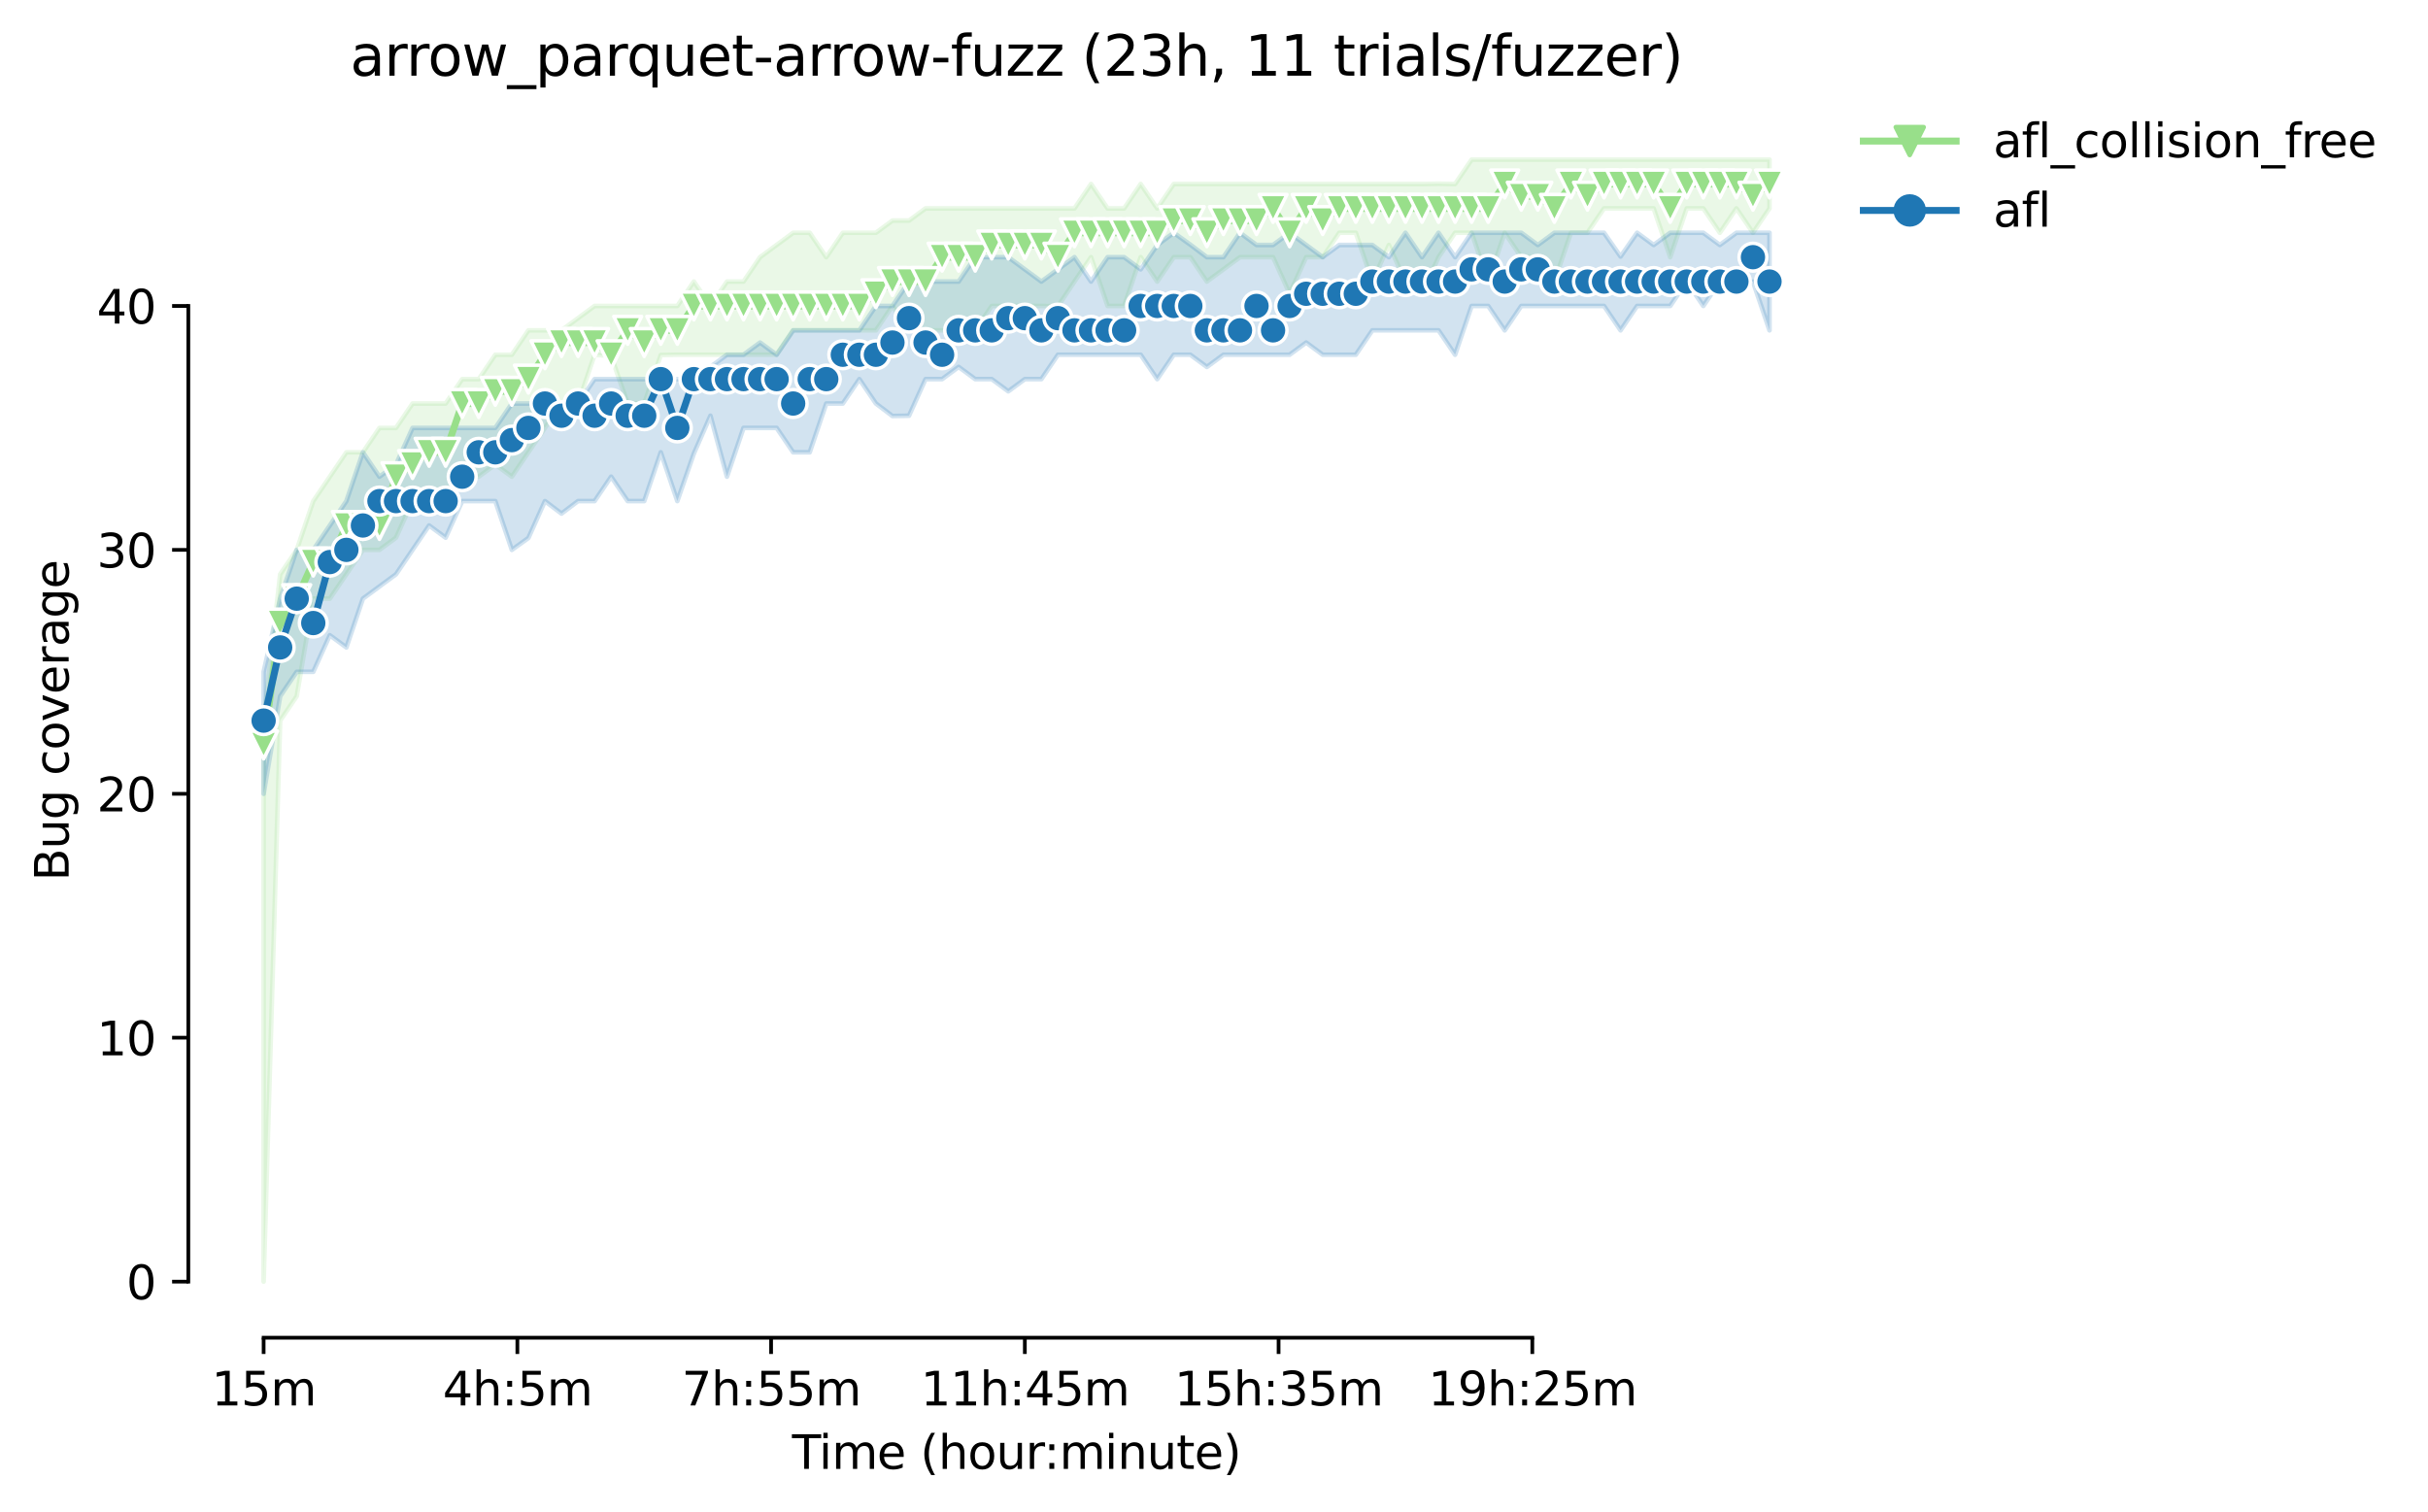 <?xml version="1.0" encoding="utf-8" standalone="no"?>
<!DOCTYPE svg PUBLIC "-//W3C//DTD SVG 1.1//EN"
  "http://www.w3.org/Graphics/SVG/1.1/DTD/svg11.dtd">
<svg height="325.986pt" version="1.1" viewBox="0 0 523.457 325.986" width="523.457pt" xmlns="http://www.w3.org/2000/svg" xmlns:xlink="http://www.w3.org/1999/xlink">
 <defs>
  <style type="text/css">*{stroke-linecap:butt;stroke-linejoin:round;}</style>
 </defs>
 <g id="figure_1">
  <g id="patch_1">
   <path d="M 0 325.986 
L 523.457 325.986 
L 523.457 0 
L 0 0 
z
" style="fill:#ffffff;"/>
  </g>
  <g id="axes_1">
   <g id="patch_2">
    <path d="M 40.603 288.43 
L 397.723 288.43 
L 397.723 22.318 
L 40.603 22.318 
z
" style="fill:#ffffff;"/>
   </g>
   <g id="PolyCollection_1">
    <defs>
     <path d="M 56.836 -170.612 
L 56.836 -49.652 
L 60.403 -170.612 
L 63.971 -175.871 
L 67.539 -196.908 
L 71.106 -196.908 
L 74.674 -202.167 
L 78.242 -207.426 
L 81.809 -207.426 
L 85.377 -210.056 
L 88.945 -217.944 
L 92.512 -217.944 
L 96.08 -217.944 
L 99.647 -223.204 
L 103.215 -223.204 
L 106.783 -225.833 
L 110.35 -223.204 
L 113.918 -228.463 
L 117.486 -233.722 
L 121.053 -238.981 
L 124.621 -238.981 
L 128.189 -249.499 
L 131.756 -249.236 
L 135.324 -238.981 
L 138.891 -238.981 
L 142.459 -249.433 
L 146.027 -249.499 
L 149.594 -249.499 
L 153.162 -249.499 
L 156.73 -249.499 
L 160.297 -249.499 
L 163.865 -249.499 
L 167.432 -249.499 
L 171 -254.758 
L 174.568 -254.758 
L 178.135 -254.758 
L 181.703 -254.758 
L 185.271 -254.758 
L 188.838 -254.758 
L 192.406 -260.017 
L 195.974 -254.758 
L 199.541 -254.758 
L 203.109 -254.758 
L 206.676 -254.758 
L 210.244 -254.758 
L 213.812 -260.017 
L 217.379 -260.017 
L 220.947 -260.017 
L 224.515 -260.017 
L 228.082 -259.952 
L 231.65 -265.277 
L 235.217 -270.536 
L 238.785 -260.017 
L 242.353 -260.017 
L 245.92 -270.536 
L 249.488 -265.277 
L 253.056 -270.536 
L 256.623 -270.536 
L 260.191 -265.277 
L 263.759 -267.906 
L 267.326 -270.536 
L 270.894 -270.536 
L 274.461 -270.536 
L 278.029 -262.647 
L 281.597 -270.536 
L 285.164 -270.536 
L 288.732 -275.795 
L 292.3 -275.795 
L 295.867 -265.277 
L 299.435 -273.165 
L 303.002 -265.277 
L 306.57 -262.647 
L 310.138 -270.536 
L 313.705 -275.795 
L 317.273 -275.795 
L 320.841 -265.277 
L 324.408 -275.795 
L 327.976 -270.536 
L 331.544 -270.536 
L 335.111 -265.277 
L 338.679 -275.795 
L 342.246 -275.795 
L 345.814 -281.054 
L 349.382 -281.054 
L 352.949 -281.054 
L 356.517 -281.054 
L 360.085 -270.536 
L 363.652 -281.054 
L 367.22 -281.054 
L 370.788 -275.795 
L 374.355 -281.054 
L 377.923 -275.795 
L 381.49 -281.054 
L 381.49 -291.572 
L 381.49 -291.572 
L 377.923 -291.572 
L 374.355 -291.572 
L 370.788 -291.572 
L 367.22 -291.572 
L 363.652 -291.572 
L 360.085 -291.572 
L 356.517 -291.572 
L 352.949 -291.572 
L 349.382 -291.572 
L 345.814 -291.572 
L 342.246 -291.572 
L 338.679 -291.572 
L 335.111 -291.572 
L 331.544 -291.572 
L 327.976 -291.572 
L 324.408 -291.572 
L 320.841 -291.572 
L 317.273 -291.572 
L 313.705 -286.313 
L 310.138 -286.379 
L 306.57 -286.313 
L 303.002 -286.313 
L 299.435 -286.313 
L 295.867 -286.313 
L 292.3 -286.313 
L 288.732 -286.313 
L 285.164 -286.313 
L 281.597 -286.313 
L 278.029 -286.313 
L 274.461 -286.313 
L 270.894 -286.313 
L 267.326 -286.313 
L 263.759 -286.313 
L 260.191 -286.313 
L 256.623 -286.313 
L 253.056 -286.313 
L 249.488 -281.054 
L 245.92 -286.313 
L 242.353 -281.054 
L 238.785 -281.054 
L 235.217 -286.313 
L 231.65 -281.054 
L 228.082 -281.054 
L 224.515 -281.054 
L 220.947 -281.054 
L 217.379 -281.054 
L 213.812 -281.054 
L 210.244 -281.054 
L 206.676 -281.054 
L 203.109 -281.054 
L 199.541 -281.054 
L 195.974 -278.424 
L 192.406 -278.424 
L 188.838 -275.795 
L 185.271 -275.795 
L 181.703 -275.795 
L 178.135 -270.536 
L 174.568 -275.795 
L 171 -275.795 
L 167.432 -273.165 
L 163.865 -270.536 
L 160.297 -265.277 
L 156.73 -265.277 
L 153.162 -260.017 
L 149.594 -265.277 
L 146.027 -260.017 
L 142.459 -260.017 
L 138.891 -260.017 
L 135.324 -260.017 
L 131.756 -260.017 
L 128.189 -260.017 
L 124.621 -257.388 
L 121.053 -254.758 
L 117.486 -254.758 
L 113.918 -254.758 
L 110.35 -249.499 
L 106.783 -249.499 
L 103.215 -244.24 
L 99.647 -244.24 
L 96.08 -238.981 
L 92.512 -238.981 
L 88.945 -238.981 
L 85.377 -233.722 
L 81.809 -233.722 
L 78.242 -228.463 
L 74.674 -228.463 
L 71.106 -223.204 
L 67.539 -217.944 
L 63.971 -207.426 
L 60.403 -202.167 
L 56.836 -170.612 
z
" id="m16d5dbf2e0" style="stroke:#98df8a;stroke-opacity:0.2;"/>
    </defs>
    <g clip-path="url(#p864164425b)">
     <use style="fill:#98df8a;fill-opacity:0.2;stroke:#98df8a;stroke-opacity:0.2;" x="0" xlink:href="#m16d5dbf2e0" y="325.986"/>
    </g>
   </g>
   <g id="PolyCollection_2">
    <defs>
     <path d="M 56.836 -181.131 
L 56.836 -154.835 
L 60.403 -175.871 
L 63.971 -181.131 
L 67.539 -181.131 
L 71.106 -189.019 
L 74.674 -186.39 
L 78.242 -196.908 
L 81.809 -199.537 
L 85.377 -202.167 
L 88.945 -207.426 
L 92.512 -212.685 
L 96.08 -210.056 
L 99.647 -217.944 
L 103.215 -217.944 
L 106.783 -217.944 
L 110.35 -207.426 
L 113.918 -209.99 
L 117.486 -217.944 
L 121.053 -215.249 
L 124.621 -217.944 
L 128.189 -217.944 
L 131.756 -223.204 
L 135.324 -217.944 
L 138.891 -217.944 
L 142.459 -228.463 
L 146.027 -217.944 
L 149.594 -228.2 
L 153.162 -236.351 
L 156.73 -223.204 
L 160.297 -233.722 
L 163.865 -233.722 
L 167.432 -233.722 
L 171 -228.463 
L 174.568 -228.463 
L 178.135 -238.981 
L 181.703 -238.981 
L 185.271 -244.24 
L 188.838 -238.981 
L 192.406 -236.286 
L 195.974 -236.351 
L 199.541 -244.24 
L 203.109 -244.24 
L 206.676 -246.87 
L 210.244 -244.24 
L 213.812 -244.24 
L 217.379 -241.611 
L 220.947 -244.24 
L 224.515 -244.24 
L 228.082 -249.499 
L 231.65 -249.499 
L 235.217 -249.499 
L 238.785 -249.499 
L 242.353 -249.499 
L 245.92 -249.499 
L 249.488 -244.24 
L 253.056 -249.499 
L 256.623 -249.499 
L 260.191 -246.87 
L 263.759 -249.499 
L 267.326 -249.499 
L 270.894 -249.499 
L 274.461 -249.499 
L 278.029 -249.499 
L 281.597 -252.129 
L 285.164 -249.499 
L 288.732 -249.499 
L 292.3 -249.499 
L 295.867 -254.758 
L 299.435 -254.758 
L 303.002 -254.758 
L 306.57 -254.758 
L 310.138 -254.758 
L 313.705 -249.499 
L 317.273 -260.017 
L 320.841 -260.017 
L 324.408 -254.758 
L 327.976 -260.017 
L 331.544 -260.017 
L 335.111 -260.017 
L 338.679 -260.017 
L 342.246 -260.017 
L 345.814 -260.017 
L 349.382 -254.758 
L 352.949 -260.017 
L 356.517 -260.017 
L 360.085 -260.017 
L 363.652 -265.277 
L 367.22 -260.017 
L 370.788 -265.277 
L 374.355 -265.277 
L 377.923 -265.277 
L 381.49 -254.758 
L 381.49 -275.795 
L 381.49 -275.795 
L 377.923 -275.795 
L 374.355 -275.795 
L 370.788 -273.165 
L 367.22 -275.795 
L 363.652 -275.795 
L 360.085 -275.795 
L 356.517 -273.165 
L 352.949 -275.795 
L 349.382 -270.667 
L 345.814 -275.795 
L 342.246 -275.795 
L 338.679 -275.795 
L 335.111 -275.795 
L 331.544 -273.165 
L 327.976 -275.795 
L 324.408 -275.795 
L 320.841 -275.795 
L 317.273 -275.795 
L 313.705 -270.536 
L 310.138 -275.795 
L 306.57 -270.536 
L 303.002 -275.795 
L 299.435 -270.536 
L 295.867 -273.165 
L 292.3 -273.165 
L 288.732 -273.165 
L 285.164 -270.536 
L 281.597 -273.165 
L 278.029 -275.795 
L 274.461 -273.165 
L 270.894 -273.165 
L 267.326 -275.795 
L 263.759 -270.536 
L 260.191 -270.536 
L 256.623 -273.231 
L 253.056 -275.795 
L 249.488 -273.165 
L 245.92 -267.906 
L 242.353 -270.536 
L 238.785 -270.536 
L 235.217 -265.277 
L 231.65 -270.536 
L 228.082 -267.906 
L 224.515 -265.277 
L 220.947 -267.906 
L 217.379 -270.536 
L 213.812 -270.536 
L 210.244 -270.536 
L 206.676 -265.277 
L 203.109 -265.277 
L 199.541 -265.277 
L 195.974 -265.277 
L 192.406 -260.017 
L 188.838 -260.017 
L 185.271 -254.758 
L 181.703 -254.758 
L 178.135 -254.758 
L 174.568 -254.758 
L 171 -254.758 
L 167.432 -249.499 
L 163.865 -252.129 
L 160.297 -249.499 
L 156.73 -249.499 
L 153.162 -246.87 
L 149.594 -244.24 
L 146.027 -244.24 
L 142.459 -244.24 
L 138.891 -244.24 
L 135.324 -244.24 
L 131.756 -244.24 
L 128.189 -244.24 
L 124.621 -238.981 
L 121.053 -238.981 
L 117.486 -238.981 
L 113.918 -238.981 
L 110.35 -238.981 
L 106.783 -233.722 
L 103.215 -233.722 
L 99.647 -233.722 
L 96.08 -233.722 
L 92.512 -233.722 
L 88.945 -233.722 
L 85.377 -225.833 
L 81.809 -223.204 
L 78.242 -228.463 
L 74.674 -217.944 
L 71.106 -212.685 
L 67.539 -207.426 
L 63.971 -207.426 
L 60.403 -196.908 
L 56.836 -181.131 
z
" id="mecfd72aa1f" style="stroke:#1f77b4;stroke-opacity:0.2;"/>
    </defs>
    <g clip-path="url(#p864164425b)">
     <use style="fill:#1f77b4;fill-opacity:0.2;stroke:#1f77b4;stroke-opacity:0.2;" x="0" xlink:href="#mecfd72aa1f" y="325.986"/>
    </g>
   </g>
   <g id="matplotlib.axis_1">
    <g id="xtick_1">
     <g id="line2d_1">
      <defs>
       <path d="M 0 0 
L 0 3.5 
" id="m6320f0ab40" style="stroke:#000000;stroke-width:0.8;"/>
      </defs>
      <g>
       <use style="stroke:#000000;stroke-width:0.8;" x="56.836" xlink:href="#m6320f0ab40" y="288.43"/>
      </g>
     </g>
     <g id="text_1">
      <!-- 15m -->
      <g transform="translate(45.603 303.029)scale(0.1 -0.1)">
       <defs>
        <path d="M 794 531 
L 1825 531 
L 1825 4091 
L 703 3866 
L 703 4441 
L 1819 4666 
L 2450 4666 
L 2450 531 
L 3481 531 
L 3481 0 
L 794 0 
L 794 531 
z
" id="DejaVuSans-31" transform="scale(0.016)"/>
        <path d="M 691 4666 
L 3169 4666 
L 3169 4134 
L 1269 4134 
L 1269 2991 
Q 1406 3038 1543 3061 
Q 1681 3084 1819 3084 
Q 2600 3084 3056 2656 
Q 3513 2228 3513 1497 
Q 3513 744 3044 326 
Q 2575 -91 1722 -91 
Q 1428 -91 1123 -41 
Q 819 9 494 109 
L 494 744 
Q 775 591 1075 516 
Q 1375 441 1709 441 
Q 2250 441 2565 725 
Q 2881 1009 2881 1497 
Q 2881 1984 2565 2268 
Q 2250 2553 1709 2553 
Q 1456 2553 1204 2497 
Q 953 2441 691 2322 
L 691 4666 
z
" id="DejaVuSans-35" transform="scale(0.016)"/>
        <path d="M 3328 2828 
Q 3544 3216 3844 3400 
Q 4144 3584 4550 3584 
Q 5097 3584 5394 3201 
Q 5691 2819 5691 2113 
L 5691 0 
L 5113 0 
L 5113 2094 
Q 5113 2597 4934 2840 
Q 4756 3084 4391 3084 
Q 3944 3084 3684 2787 
Q 3425 2491 3425 1978 
L 3425 0 
L 2847 0 
L 2847 2094 
Q 2847 2600 2669 2842 
Q 2491 3084 2119 3084 
Q 1678 3084 1418 2786 
Q 1159 2488 1159 1978 
L 1159 0 
L 581 0 
L 581 3500 
L 1159 3500 
L 1159 2956 
Q 1356 3278 1631 3431 
Q 1906 3584 2284 3584 
Q 2666 3584 2933 3390 
Q 3200 3197 3328 2828 
z
" id="DejaVuSans-6d" transform="scale(0.016)"/>
       </defs>
       <use xlink:href="#DejaVuSans-31"/>
       <use x="63.623" xlink:href="#DejaVuSans-35"/>
       <use x="127.246" xlink:href="#DejaVuSans-6d"/>
      </g>
     </g>
    </g>
    <g id="xtick_2">
     <g id="line2d_2">
      <g>
       <use style="stroke:#000000;stroke-width:0.8;" x="111.54" xlink:href="#m6320f0ab40" y="288.43"/>
      </g>
     </g>
     <g id="text_2">
      <!-- 4h:5m -->
      <g transform="translate(95.454 303.029)scale(0.1 -0.1)">
       <defs>
        <path d="M 2419 4116 
L 825 1625 
L 2419 1625 
L 2419 4116 
z
M 2253 4666 
L 3047 4666 
L 3047 1625 
L 3713 1625 
L 3713 1100 
L 3047 1100 
L 3047 0 
L 2419 0 
L 2419 1100 
L 313 1100 
L 313 1709 
L 2253 4666 
z
" id="DejaVuSans-34" transform="scale(0.016)"/>
        <path d="M 3513 2113 
L 3513 0 
L 2938 0 
L 2938 2094 
Q 2938 2591 2744 2837 
Q 2550 3084 2163 3084 
Q 1697 3084 1428 2787 
Q 1159 2491 1159 1978 
L 1159 0 
L 581 0 
L 581 4863 
L 1159 4863 
L 1159 2956 
Q 1366 3272 1645 3428 
Q 1925 3584 2291 3584 
Q 2894 3584 3203 3211 
Q 3513 2838 3513 2113 
z
" id="DejaVuSans-68" transform="scale(0.016)"/>
        <path d="M 750 794 
L 1409 794 
L 1409 0 
L 750 0 
L 750 794 
z
M 750 3309 
L 1409 3309 
L 1409 2516 
L 750 2516 
L 750 3309 
z
" id="DejaVuSans-3a" transform="scale(0.016)"/>
       </defs>
       <use xlink:href="#DejaVuSans-34"/>
       <use x="63.623" xlink:href="#DejaVuSans-68"/>
       <use x="127.002" xlink:href="#DejaVuSans-3a"/>
       <use x="160.693" xlink:href="#DejaVuSans-35"/>
       <use x="224.316" xlink:href="#DejaVuSans-6d"/>
      </g>
     </g>
    </g>
    <g id="xtick_3">
     <g id="line2d_3">
      <g>
       <use style="stroke:#000000;stroke-width:0.8;" x="166.243" xlink:href="#m6320f0ab40" y="288.43"/>
      </g>
     </g>
     <g id="text_3">
      <!-- 7h:55m -->
      <g transform="translate(146.976 303.029)scale(0.1 -0.1)">
       <defs>
        <path d="M 525 4666 
L 3525 4666 
L 3525 4397 
L 1831 0 
L 1172 0 
L 2766 4134 
L 525 4134 
L 525 4666 
z
" id="DejaVuSans-37" transform="scale(0.016)"/>
       </defs>
       <use xlink:href="#DejaVuSans-37"/>
       <use x="63.623" xlink:href="#DejaVuSans-68"/>
       <use x="127.002" xlink:href="#DejaVuSans-3a"/>
       <use x="160.693" xlink:href="#DejaVuSans-35"/>
       <use x="224.316" xlink:href="#DejaVuSans-35"/>
       <use x="287.939" xlink:href="#DejaVuSans-6d"/>
      </g>
     </g>
    </g>
    <g id="xtick_4">
     <g id="line2d_4">
      <g>
       <use style="stroke:#000000;stroke-width:0.8;" x="220.947" xlink:href="#m6320f0ab40" y="288.43"/>
      </g>
     </g>
     <g id="text_4">
      <!-- 11h:45m -->
      <g transform="translate(198.499 303.029)scale(0.1 -0.1)">
       <use xlink:href="#DejaVuSans-31"/>
       <use x="63.623" xlink:href="#DejaVuSans-31"/>
       <use x="127.246" xlink:href="#DejaVuSans-68"/>
       <use x="190.625" xlink:href="#DejaVuSans-3a"/>
       <use x="224.316" xlink:href="#DejaVuSans-34"/>
       <use x="287.939" xlink:href="#DejaVuSans-35"/>
       <use x="351.562" xlink:href="#DejaVuSans-6d"/>
      </g>
     </g>
    </g>
    <g id="xtick_5">
     <g id="line2d_5">
      <g>
       <use style="stroke:#000000;stroke-width:0.8;" x="275.651" xlink:href="#m6320f0ab40" y="288.43"/>
      </g>
     </g>
     <g id="text_5">
      <!-- 15h:35m -->
      <g transform="translate(253.202 303.029)scale(0.1 -0.1)">
       <defs>
        <path d="M 2597 2516 
Q 3050 2419 3304 2112 
Q 3559 1806 3559 1356 
Q 3559 666 3084 287 
Q 2609 -91 1734 -91 
Q 1441 -91 1130 -33 
Q 819 25 488 141 
L 488 750 
Q 750 597 1062 519 
Q 1375 441 1716 441 
Q 2309 441 2620 675 
Q 2931 909 2931 1356 
Q 2931 1769 2642 2001 
Q 2353 2234 1838 2234 
L 1294 2234 
L 1294 2753 
L 1863 2753 
Q 2328 2753 2575 2939 
Q 2822 3125 2822 3475 
Q 2822 3834 2567 4026 
Q 2313 4219 1838 4219 
Q 1578 4219 1281 4162 
Q 984 4106 628 3988 
L 628 4550 
Q 988 4650 1302 4700 
Q 1616 4750 1894 4750 
Q 2613 4750 3031 4423 
Q 3450 4097 3450 3541 
Q 3450 3153 3228 2886 
Q 3006 2619 2597 2516 
z
" id="DejaVuSans-33" transform="scale(0.016)"/>
       </defs>
       <use xlink:href="#DejaVuSans-31"/>
       <use x="63.623" xlink:href="#DejaVuSans-35"/>
       <use x="127.246" xlink:href="#DejaVuSans-68"/>
       <use x="190.625" xlink:href="#DejaVuSans-3a"/>
       <use x="224.316" xlink:href="#DejaVuSans-33"/>
       <use x="287.939" xlink:href="#DejaVuSans-35"/>
       <use x="351.562" xlink:href="#DejaVuSans-6d"/>
      </g>
     </g>
    </g>
    <g id="xtick_6">
     <g id="line2d_6">
      <g>
       <use style="stroke:#000000;stroke-width:0.8;" x="330.354" xlink:href="#m6320f0ab40" y="288.43"/>
      </g>
     </g>
     <g id="text_6">
      <!-- 19h:25m -->
      <g transform="translate(307.906 303.029)scale(0.1 -0.1)">
       <defs>
        <path d="M 703 97 
L 703 672 
Q 941 559 1184 500 
Q 1428 441 1663 441 
Q 2288 441 2617 861 
Q 2947 1281 2994 2138 
Q 2813 1869 2534 1725 
Q 2256 1581 1919 1581 
Q 1219 1581 811 2004 
Q 403 2428 403 3163 
Q 403 3881 828 4315 
Q 1253 4750 1959 4750 
Q 2769 4750 3195 4129 
Q 3622 3509 3622 2328 
Q 3622 1225 3098 567 
Q 2575 -91 1691 -91 
Q 1453 -91 1209 -44 
Q 966 3 703 97 
z
M 1959 2075 
Q 2384 2075 2632 2365 
Q 2881 2656 2881 3163 
Q 2881 3666 2632 3958 
Q 2384 4250 1959 4250 
Q 1534 4250 1286 3958 
Q 1038 3666 1038 3163 
Q 1038 2656 1286 2365 
Q 1534 2075 1959 2075 
z
" id="DejaVuSans-39" transform="scale(0.016)"/>
        <path d="M 1228 531 
L 3431 531 
L 3431 0 
L 469 0 
L 469 531 
Q 828 903 1448 1529 
Q 2069 2156 2228 2338 
Q 2531 2678 2651 2914 
Q 2772 3150 2772 3378 
Q 2772 3750 2511 3984 
Q 2250 4219 1831 4219 
Q 1534 4219 1204 4116 
Q 875 4013 500 3803 
L 500 4441 
Q 881 4594 1212 4672 
Q 1544 4750 1819 4750 
Q 2544 4750 2975 4387 
Q 3406 4025 3406 3419 
Q 3406 3131 3298 2873 
Q 3191 2616 2906 2266 
Q 2828 2175 2409 1742 
Q 1991 1309 1228 531 
z
" id="DejaVuSans-32" transform="scale(0.016)"/>
       </defs>
       <use xlink:href="#DejaVuSans-31"/>
       <use x="63.623" xlink:href="#DejaVuSans-39"/>
       <use x="127.246" xlink:href="#DejaVuSans-68"/>
       <use x="190.625" xlink:href="#DejaVuSans-3a"/>
       <use x="224.316" xlink:href="#DejaVuSans-32"/>
       <use x="287.939" xlink:href="#DejaVuSans-35"/>
       <use x="351.562" xlink:href="#DejaVuSans-6d"/>
      </g>
     </g>
    </g>
    <g id="text_7">
     <!-- Time (hour:minute) -->
     <g transform="translate(170.756 316.707)scale(0.1 -0.1)">
      <defs>
       <path d="M -19 4666 
L 3928 4666 
L 3928 4134 
L 2272 4134 
L 2272 0 
L 1638 0 
L 1638 4134 
L -19 4134 
L -19 4666 
z
" id="DejaVuSans-54" transform="scale(0.016)"/>
       <path d="M 603 3500 
L 1178 3500 
L 1178 0 
L 603 0 
L 603 3500 
z
M 603 4863 
L 1178 4863 
L 1178 4134 
L 603 4134 
L 603 4863 
z
" id="DejaVuSans-69" transform="scale(0.016)"/>
       <path d="M 3597 1894 
L 3597 1613 
L 953 1613 
Q 991 1019 1311 708 
Q 1631 397 2203 397 
Q 2534 397 2845 478 
Q 3156 559 3463 722 
L 3463 178 
Q 3153 47 2828 -22 
Q 2503 -91 2169 -91 
Q 1331 -91 842 396 
Q 353 884 353 1716 
Q 353 2575 817 3079 
Q 1281 3584 2069 3584 
Q 2775 3584 3186 3129 
Q 3597 2675 3597 1894 
z
M 3022 2063 
Q 3016 2534 2758 2815 
Q 2500 3097 2075 3097 
Q 1594 3097 1305 2825 
Q 1016 2553 972 2059 
L 3022 2063 
z
" id="DejaVuSans-65" transform="scale(0.016)"/>
       <path id="DejaVuSans-20" transform="scale(0.016)"/>
       <path d="M 1984 4856 
Q 1566 4138 1362 3434 
Q 1159 2731 1159 2009 
Q 1159 1288 1364 580 
Q 1569 -128 1984 -844 
L 1484 -844 
Q 1016 -109 783 600 
Q 550 1309 550 2009 
Q 550 2706 781 3412 
Q 1013 4119 1484 4856 
L 1984 4856 
z
" id="DejaVuSans-28" transform="scale(0.016)"/>
       <path d="M 1959 3097 
Q 1497 3097 1228 2736 
Q 959 2375 959 1747 
Q 959 1119 1226 758 
Q 1494 397 1959 397 
Q 2419 397 2687 759 
Q 2956 1122 2956 1747 
Q 2956 2369 2687 2733 
Q 2419 3097 1959 3097 
z
M 1959 3584 
Q 2709 3584 3137 3096 
Q 3566 2609 3566 1747 
Q 3566 888 3137 398 
Q 2709 -91 1959 -91 
Q 1206 -91 779 398 
Q 353 888 353 1747 
Q 353 2609 779 3096 
Q 1206 3584 1959 3584 
z
" id="DejaVuSans-6f" transform="scale(0.016)"/>
       <path d="M 544 1381 
L 544 3500 
L 1119 3500 
L 1119 1403 
Q 1119 906 1312 657 
Q 1506 409 1894 409 
Q 2359 409 2629 706 
Q 2900 1003 2900 1516 
L 2900 3500 
L 3475 3500 
L 3475 0 
L 2900 0 
L 2900 538 
Q 2691 219 2414 64 
Q 2138 -91 1772 -91 
Q 1169 -91 856 284 
Q 544 659 544 1381 
z
M 1991 3584 
L 1991 3584 
z
" id="DejaVuSans-75" transform="scale(0.016)"/>
       <path d="M 2631 2963 
Q 2534 3019 2420 3045 
Q 2306 3072 2169 3072 
Q 1681 3072 1420 2755 
Q 1159 2438 1159 1844 
L 1159 0 
L 581 0 
L 581 3500 
L 1159 3500 
L 1159 2956 
Q 1341 3275 1631 3429 
Q 1922 3584 2338 3584 
Q 2397 3584 2469 3576 
Q 2541 3569 2628 3553 
L 2631 2963 
z
" id="DejaVuSans-72" transform="scale(0.016)"/>
       <path d="M 3513 2113 
L 3513 0 
L 2938 0 
L 2938 2094 
Q 2938 2591 2744 2837 
Q 2550 3084 2163 3084 
Q 1697 3084 1428 2787 
Q 1159 2491 1159 1978 
L 1159 0 
L 581 0 
L 581 3500 
L 1159 3500 
L 1159 2956 
Q 1366 3272 1645 3428 
Q 1925 3584 2291 3584 
Q 2894 3584 3203 3211 
Q 3513 2838 3513 2113 
z
" id="DejaVuSans-6e" transform="scale(0.016)"/>
       <path d="M 1172 4494 
L 1172 3500 
L 2356 3500 
L 2356 3053 
L 1172 3053 
L 1172 1153 
Q 1172 725 1289 603 
Q 1406 481 1766 481 
L 2356 481 
L 2356 0 
L 1766 0 
Q 1100 0 847 248 
Q 594 497 594 1153 
L 594 3053 
L 172 3053 
L 172 3500 
L 594 3500 
L 594 4494 
L 1172 4494 
z
" id="DejaVuSans-74" transform="scale(0.016)"/>
       <path d="M 513 4856 
L 1013 4856 
Q 1481 4119 1714 3412 
Q 1947 2706 1947 2009 
Q 1947 1309 1714 600 
Q 1481 -109 1013 -844 
L 513 -844 
Q 928 -128 1133 580 
Q 1338 1288 1338 2009 
Q 1338 2731 1133 3434 
Q 928 4138 513 4856 
z
" id="DejaVuSans-29" transform="scale(0.016)"/>
      </defs>
      <use xlink:href="#DejaVuSans-54"/>
      <use x="57.959" xlink:href="#DejaVuSans-69"/>
      <use x="85.742" xlink:href="#DejaVuSans-6d"/>
      <use x="183.154" xlink:href="#DejaVuSans-65"/>
      <use x="244.678" xlink:href="#DejaVuSans-20"/>
      <use x="276.465" xlink:href="#DejaVuSans-28"/>
      <use x="315.479" xlink:href="#DejaVuSans-68"/>
      <use x="378.857" xlink:href="#DejaVuSans-6f"/>
      <use x="440.039" xlink:href="#DejaVuSans-75"/>
      <use x="503.418" xlink:href="#DejaVuSans-72"/>
      <use x="542.781" xlink:href="#DejaVuSans-3a"/>
      <use x="576.473" xlink:href="#DejaVuSans-6d"/>
      <use x="673.885" xlink:href="#DejaVuSans-69"/>
      <use x="701.668" xlink:href="#DejaVuSans-6e"/>
      <use x="765.047" xlink:href="#DejaVuSans-75"/>
      <use x="828.426" xlink:href="#DejaVuSans-74"/>
      <use x="867.635" xlink:href="#DejaVuSans-65"/>
      <use x="929.158" xlink:href="#DejaVuSans-29"/>
     </g>
    </g>
   </g>
   <g id="matplotlib.axis_2">
    <g id="ytick_1">
     <g id="line2d_7">
      <defs>
       <path d="M 0 0 
L -3.5 0 
" id="meadbad98bb" style="stroke:#000000;stroke-width:0.8;"/>
      </defs>
      <g>
       <use style="stroke:#000000;stroke-width:0.8;" x="40.603" xlink:href="#meadbad98bb" y="276.334"/>
      </g>
     </g>
     <g id="text_8">
      <!-- 0 -->
      <g transform="translate(27.241 280.133)scale(0.1 -0.1)">
       <defs>
        <path d="M 2034 4250 
Q 1547 4250 1301 3770 
Q 1056 3291 1056 2328 
Q 1056 1369 1301 889 
Q 1547 409 2034 409 
Q 2525 409 2770 889 
Q 3016 1369 3016 2328 
Q 3016 3291 2770 3770 
Q 2525 4250 2034 4250 
z
M 2034 4750 
Q 2819 4750 3233 4129 
Q 3647 3509 3647 2328 
Q 3647 1150 3233 529 
Q 2819 -91 2034 -91 
Q 1250 -91 836 529 
Q 422 1150 422 2328 
Q 422 3509 836 4129 
Q 1250 4750 2034 4750 
z
" id="DejaVuSans-30" transform="scale(0.016)"/>
       </defs>
       <use xlink:href="#DejaVuSans-30"/>
      </g>
     </g>
    </g>
    <g id="ytick_2">
     <g id="line2d_8">
      <g>
       <use style="stroke:#000000;stroke-width:0.8;" x="40.603" xlink:href="#meadbad98bb" y="223.743"/>
      </g>
     </g>
     <g id="text_9">
      <!-- 10 -->
      <g transform="translate(20.878 227.542)scale(0.1 -0.1)">
       <use xlink:href="#DejaVuSans-31"/>
       <use x="63.623" xlink:href="#DejaVuSans-30"/>
      </g>
     </g>
    </g>
    <g id="ytick_3">
     <g id="line2d_9">
      <g>
       <use style="stroke:#000000;stroke-width:0.8;" x="40.603" xlink:href="#meadbad98bb" y="171.152"/>
      </g>
     </g>
     <g id="text_10">
      <!-- 20 -->
      <g transform="translate(20.878 174.951)scale(0.1 -0.1)">
       <use xlink:href="#DejaVuSans-32"/>
       <use x="63.623" xlink:href="#DejaVuSans-30"/>
      </g>
     </g>
    </g>
    <g id="ytick_4">
     <g id="line2d_10">
      <g>
       <use style="stroke:#000000;stroke-width:0.8;" x="40.603" xlink:href="#meadbad98bb" y="118.56"/>
      </g>
     </g>
     <g id="text_11">
      <!-- 30 -->
      <g transform="translate(20.878 122.359)scale(0.1 -0.1)">
       <use xlink:href="#DejaVuSans-33"/>
       <use x="63.623" xlink:href="#DejaVuSans-30"/>
      </g>
     </g>
    </g>
    <g id="ytick_5">
     <g id="line2d_11">
      <g>
       <use style="stroke:#000000;stroke-width:0.8;" x="40.603" xlink:href="#meadbad98bb" y="65.969"/>
      </g>
     </g>
     <g id="text_12">
      <!-- 40 -->
      <g transform="translate(20.878 69.768)scale(0.1 -0.1)">
       <use xlink:href="#DejaVuSans-34"/>
       <use x="63.623" xlink:href="#DejaVuSans-30"/>
      </g>
     </g>
    </g>
    <g id="text_13">
     <!-- Bug coverage -->
     <g transform="translate(14.798 189.951)rotate(-90)scale(0.1 -0.1)">
      <defs>
       <path d="M 1259 2228 
L 1259 519 
L 2272 519 
Q 2781 519 3026 730 
Q 3272 941 3272 1375 
Q 3272 1813 3026 2020 
Q 2781 2228 2272 2228 
L 1259 2228 
z
M 1259 4147 
L 1259 2741 
L 2194 2741 
Q 2656 2741 2882 2914 
Q 3109 3088 3109 3444 
Q 3109 3797 2882 3972 
Q 2656 4147 2194 4147 
L 1259 4147 
z
M 628 4666 
L 2241 4666 
Q 2963 4666 3353 4366 
Q 3744 4066 3744 3513 
Q 3744 3084 3544 2831 
Q 3344 2578 2956 2516 
Q 3422 2416 3680 2098 
Q 3938 1781 3938 1306 
Q 3938 681 3513 340 
Q 3088 0 2303 0 
L 628 0 
L 628 4666 
z
" id="DejaVuSans-42" transform="scale(0.016)"/>
       <path d="M 2906 1791 
Q 2906 2416 2648 2759 
Q 2391 3103 1925 3103 
Q 1463 3103 1205 2759 
Q 947 2416 947 1791 
Q 947 1169 1205 825 
Q 1463 481 1925 481 
Q 2391 481 2648 825 
Q 2906 1169 2906 1791 
z
M 3481 434 
Q 3481 -459 3084 -895 
Q 2688 -1331 1869 -1331 
Q 1566 -1331 1297 -1286 
Q 1028 -1241 775 -1147 
L 775 -588 
Q 1028 -725 1275 -790 
Q 1522 -856 1778 -856 
Q 2344 -856 2625 -561 
Q 2906 -266 2906 331 
L 2906 616 
Q 2728 306 2450 153 
Q 2172 0 1784 0 
Q 1141 0 747 490 
Q 353 981 353 1791 
Q 353 2603 747 3093 
Q 1141 3584 1784 3584 
Q 2172 3584 2450 3431 
Q 2728 3278 2906 2969 
L 2906 3500 
L 3481 3500 
L 3481 434 
z
" id="DejaVuSans-67" transform="scale(0.016)"/>
       <path d="M 3122 3366 
L 3122 2828 
Q 2878 2963 2633 3030 
Q 2388 3097 2138 3097 
Q 1578 3097 1268 2742 
Q 959 2388 959 1747 
Q 959 1106 1268 751 
Q 1578 397 2138 397 
Q 2388 397 2633 464 
Q 2878 531 3122 666 
L 3122 134 
Q 2881 22 2623 -34 
Q 2366 -91 2075 -91 
Q 1284 -91 818 406 
Q 353 903 353 1747 
Q 353 2603 823 3093 
Q 1294 3584 2113 3584 
Q 2378 3584 2631 3529 
Q 2884 3475 3122 3366 
z
" id="DejaVuSans-63" transform="scale(0.016)"/>
       <path d="M 191 3500 
L 800 3500 
L 1894 563 
L 2988 3500 
L 3597 3500 
L 2284 0 
L 1503 0 
L 191 3500 
z
" id="DejaVuSans-76" transform="scale(0.016)"/>
       <path d="M 2194 1759 
Q 1497 1759 1228 1600 
Q 959 1441 959 1056 
Q 959 750 1161 570 
Q 1363 391 1709 391 
Q 2188 391 2477 730 
Q 2766 1069 2766 1631 
L 2766 1759 
L 2194 1759 
z
M 3341 1997 
L 3341 0 
L 2766 0 
L 2766 531 
Q 2569 213 2275 61 
Q 1981 -91 1556 -91 
Q 1019 -91 701 211 
Q 384 513 384 1019 
Q 384 1609 779 1909 
Q 1175 2209 1959 2209 
L 2766 2209 
L 2766 2266 
Q 2766 2663 2505 2880 
Q 2244 3097 1772 3097 
Q 1472 3097 1187 3025 
Q 903 2953 641 2809 
L 641 3341 
Q 956 3463 1253 3523 
Q 1550 3584 1831 3584 
Q 2591 3584 2966 3190 
Q 3341 2797 3341 1997 
z
" id="DejaVuSans-61" transform="scale(0.016)"/>
      </defs>
      <use xlink:href="#DejaVuSans-42"/>
      <use x="68.604" xlink:href="#DejaVuSans-75"/>
      <use x="131.982" xlink:href="#DejaVuSans-67"/>
      <use x="195.459" xlink:href="#DejaVuSans-20"/>
      <use x="227.246" xlink:href="#DejaVuSans-63"/>
      <use x="282.227" xlink:href="#DejaVuSans-6f"/>
      <use x="343.408" xlink:href="#DejaVuSans-76"/>
      <use x="402.588" xlink:href="#DejaVuSans-65"/>
      <use x="464.111" xlink:href="#DejaVuSans-72"/>
      <use x="505.225" xlink:href="#DejaVuSans-61"/>
      <use x="566.504" xlink:href="#DejaVuSans-67"/>
      <use x="629.98" xlink:href="#DejaVuSans-65"/>
     </g>
    </g>
   </g>
   <g id="line2d_12">
    <path clip-path="url(#p864164425b)" d="M 56.836 160.633 
L 60.403 134.338 
L 63.971 129.078 
L 67.539 121.19 
L 71.106 121.19 
L 74.674 113.301 
L 78.242 113.301 
L 81.809 113.301 
L 85.377 102.783 
L 88.945 100.153 
L 92.512 97.524 
L 96.08 97.524 
L 99.647 87.005 
L 103.215 87.005 
L 106.783 84.376 
L 110.35 84.376 
L 113.918 81.746 
L 117.486 76.487 
L 121.053 73.858 
L 124.621 73.858 
L 128.189 73.858 
L 131.756 76.487 
L 135.324 71.228 
L 138.891 73.858 
L 142.459 71.228 
L 146.027 71.228 
L 149.594 65.969 
L 153.162 65.969 
L 156.73 65.969 
L 160.297 65.969 
L 163.865 65.969 
L 167.432 65.969 
L 171 65.969 
L 174.568 65.969 
L 178.135 65.969 
L 181.703 65.969 
L 185.271 65.969 
L 188.838 63.339 
L 192.406 60.71 
L 195.974 60.71 
L 199.541 60.71 
L 203.109 55.451 
L 206.676 55.451 
L 210.244 55.451 
L 213.812 52.821 
L 217.379 52.821 
L 220.947 52.821 
L 224.515 52.821 
L 228.082 55.451 
L 231.65 50.192 
L 235.217 50.192 
L 238.785 50.192 
L 242.353 50.192 
L 245.92 50.192 
L 249.488 50.192 
L 253.056 47.562 
L 256.623 47.562 
L 260.191 50.192 
L 263.759 47.562 
L 267.326 47.562 
L 270.894 47.562 
L 274.461 44.932 
L 278.029 50.192 
L 281.597 44.932 
L 285.164 47.562 
L 288.732 44.932 
L 292.3 44.932 
L 295.867 44.932 
L 299.435 44.932 
L 303.002 44.932 
L 306.57 44.932 
L 310.138 44.932 
L 313.705 44.932 
L 317.273 44.932 
L 320.841 44.932 
L 324.408 39.673 
L 327.976 42.303 
L 331.544 42.303 
L 335.111 44.932 
L 338.679 39.673 
L 342.246 42.303 
L 345.814 39.673 
L 349.382 39.673 
L 352.949 39.673 
L 356.517 39.673 
L 360.085 44.932 
L 363.652 39.673 
L 367.22 39.673 
L 370.788 39.673 
L 374.355 39.673 
L 377.923 42.303 
L 381.49 39.673 
" style="fill:none;stroke:#98df8a;stroke-linecap:square;stroke-width:1.5;"/>
    <defs>
     <path d="M -0 3 
L 3 -3 
L -3 -3 
z
" id="md79528af10" style="stroke:#ffffff;stroke-linejoin:miter;stroke-width:0.75;"/>
    </defs>
    <g clip-path="url(#p864164425b)">
     <use style="fill:#98df8a;stroke:#ffffff;stroke-linejoin:miter;stroke-width:0.75;" x="56.836" xlink:href="#md79528af10" y="160.633"/>
     <use style="fill:#98df8a;stroke:#ffffff;stroke-linejoin:miter;stroke-width:0.75;" x="60.403" xlink:href="#md79528af10" y="134.338"/>
     <use style="fill:#98df8a;stroke:#ffffff;stroke-linejoin:miter;stroke-width:0.75;" x="63.971" xlink:href="#md79528af10" y="129.078"/>
     <use style="fill:#98df8a;stroke:#ffffff;stroke-linejoin:miter;stroke-width:0.75;" x="67.539" xlink:href="#md79528af10" y="121.19"/>
     <use style="fill:#98df8a;stroke:#ffffff;stroke-linejoin:miter;stroke-width:0.75;" x="71.106" xlink:href="#md79528af10" y="121.19"/>
     <use style="fill:#98df8a;stroke:#ffffff;stroke-linejoin:miter;stroke-width:0.75;" x="74.674" xlink:href="#md79528af10" y="113.301"/>
     <use style="fill:#98df8a;stroke:#ffffff;stroke-linejoin:miter;stroke-width:0.75;" x="78.242" xlink:href="#md79528af10" y="113.301"/>
     <use style="fill:#98df8a;stroke:#ffffff;stroke-linejoin:miter;stroke-width:0.75;" x="81.809" xlink:href="#md79528af10" y="113.301"/>
     <use style="fill:#98df8a;stroke:#ffffff;stroke-linejoin:miter;stroke-width:0.75;" x="85.377" xlink:href="#md79528af10" y="102.783"/>
     <use style="fill:#98df8a;stroke:#ffffff;stroke-linejoin:miter;stroke-width:0.75;" x="88.945" xlink:href="#md79528af10" y="100.153"/>
     <use style="fill:#98df8a;stroke:#ffffff;stroke-linejoin:miter;stroke-width:0.75;" x="92.512" xlink:href="#md79528af10" y="97.524"/>
     <use style="fill:#98df8a;stroke:#ffffff;stroke-linejoin:miter;stroke-width:0.75;" x="96.08" xlink:href="#md79528af10" y="97.524"/>
     <use style="fill:#98df8a;stroke:#ffffff;stroke-linejoin:miter;stroke-width:0.75;" x="99.647" xlink:href="#md79528af10" y="87.005"/>
     <use style="fill:#98df8a;stroke:#ffffff;stroke-linejoin:miter;stroke-width:0.75;" x="103.215" xlink:href="#md79528af10" y="87.005"/>
     <use style="fill:#98df8a;stroke:#ffffff;stroke-linejoin:miter;stroke-width:0.75;" x="106.783" xlink:href="#md79528af10" y="84.376"/>
     <use style="fill:#98df8a;stroke:#ffffff;stroke-linejoin:miter;stroke-width:0.75;" x="110.35" xlink:href="#md79528af10" y="84.376"/>
     <use style="fill:#98df8a;stroke:#ffffff;stroke-linejoin:miter;stroke-width:0.75;" x="113.918" xlink:href="#md79528af10" y="81.746"/>
     <use style="fill:#98df8a;stroke:#ffffff;stroke-linejoin:miter;stroke-width:0.75;" x="117.486" xlink:href="#md79528af10" y="76.487"/>
     <use style="fill:#98df8a;stroke:#ffffff;stroke-linejoin:miter;stroke-width:0.75;" x="121.053" xlink:href="#md79528af10" y="73.858"/>
     <use style="fill:#98df8a;stroke:#ffffff;stroke-linejoin:miter;stroke-width:0.75;" x="124.621" xlink:href="#md79528af10" y="73.858"/>
     <use style="fill:#98df8a;stroke:#ffffff;stroke-linejoin:miter;stroke-width:0.75;" x="128.189" xlink:href="#md79528af10" y="73.858"/>
     <use style="fill:#98df8a;stroke:#ffffff;stroke-linejoin:miter;stroke-width:0.75;" x="131.756" xlink:href="#md79528af10" y="76.487"/>
     <use style="fill:#98df8a;stroke:#ffffff;stroke-linejoin:miter;stroke-width:0.75;" x="135.324" xlink:href="#md79528af10" y="71.228"/>
     <use style="fill:#98df8a;stroke:#ffffff;stroke-linejoin:miter;stroke-width:0.75;" x="138.891" xlink:href="#md79528af10" y="73.858"/>
     <use style="fill:#98df8a;stroke:#ffffff;stroke-linejoin:miter;stroke-width:0.75;" x="142.459" xlink:href="#md79528af10" y="71.228"/>
     <use style="fill:#98df8a;stroke:#ffffff;stroke-linejoin:miter;stroke-width:0.75;" x="146.027" xlink:href="#md79528af10" y="71.228"/>
     <use style="fill:#98df8a;stroke:#ffffff;stroke-linejoin:miter;stroke-width:0.75;" x="149.594" xlink:href="#md79528af10" y="65.969"/>
     <use style="fill:#98df8a;stroke:#ffffff;stroke-linejoin:miter;stroke-width:0.75;" x="153.162" xlink:href="#md79528af10" y="65.969"/>
     <use style="fill:#98df8a;stroke:#ffffff;stroke-linejoin:miter;stroke-width:0.75;" x="156.73" xlink:href="#md79528af10" y="65.969"/>
     <use style="fill:#98df8a;stroke:#ffffff;stroke-linejoin:miter;stroke-width:0.75;" x="160.297" xlink:href="#md79528af10" y="65.969"/>
     <use style="fill:#98df8a;stroke:#ffffff;stroke-linejoin:miter;stroke-width:0.75;" x="163.865" xlink:href="#md79528af10" y="65.969"/>
     <use style="fill:#98df8a;stroke:#ffffff;stroke-linejoin:miter;stroke-width:0.75;" x="167.432" xlink:href="#md79528af10" y="65.969"/>
     <use style="fill:#98df8a;stroke:#ffffff;stroke-linejoin:miter;stroke-width:0.75;" x="171" xlink:href="#md79528af10" y="65.969"/>
     <use style="fill:#98df8a;stroke:#ffffff;stroke-linejoin:miter;stroke-width:0.75;" x="174.568" xlink:href="#md79528af10" y="65.969"/>
     <use style="fill:#98df8a;stroke:#ffffff;stroke-linejoin:miter;stroke-width:0.75;" x="178.135" xlink:href="#md79528af10" y="65.969"/>
     <use style="fill:#98df8a;stroke:#ffffff;stroke-linejoin:miter;stroke-width:0.75;" x="181.703" xlink:href="#md79528af10" y="65.969"/>
     <use style="fill:#98df8a;stroke:#ffffff;stroke-linejoin:miter;stroke-width:0.75;" x="185.271" xlink:href="#md79528af10" y="65.969"/>
     <use style="fill:#98df8a;stroke:#ffffff;stroke-linejoin:miter;stroke-width:0.75;" x="188.838" xlink:href="#md79528af10" y="63.339"/>
     <use style="fill:#98df8a;stroke:#ffffff;stroke-linejoin:miter;stroke-width:0.75;" x="192.406" xlink:href="#md79528af10" y="60.71"/>
     <use style="fill:#98df8a;stroke:#ffffff;stroke-linejoin:miter;stroke-width:0.75;" x="195.974" xlink:href="#md79528af10" y="60.71"/>
     <use style="fill:#98df8a;stroke:#ffffff;stroke-linejoin:miter;stroke-width:0.75;" x="199.541" xlink:href="#md79528af10" y="60.71"/>
     <use style="fill:#98df8a;stroke:#ffffff;stroke-linejoin:miter;stroke-width:0.75;" x="203.109" xlink:href="#md79528af10" y="55.451"/>
     <use style="fill:#98df8a;stroke:#ffffff;stroke-linejoin:miter;stroke-width:0.75;" x="206.676" xlink:href="#md79528af10" y="55.451"/>
     <use style="fill:#98df8a;stroke:#ffffff;stroke-linejoin:miter;stroke-width:0.75;" x="210.244" xlink:href="#md79528af10" y="55.451"/>
     <use style="fill:#98df8a;stroke:#ffffff;stroke-linejoin:miter;stroke-width:0.75;" x="213.812" xlink:href="#md79528af10" y="52.821"/>
     <use style="fill:#98df8a;stroke:#ffffff;stroke-linejoin:miter;stroke-width:0.75;" x="217.379" xlink:href="#md79528af10" y="52.821"/>
     <use style="fill:#98df8a;stroke:#ffffff;stroke-linejoin:miter;stroke-width:0.75;" x="220.947" xlink:href="#md79528af10" y="52.821"/>
     <use style="fill:#98df8a;stroke:#ffffff;stroke-linejoin:miter;stroke-width:0.75;" x="224.515" xlink:href="#md79528af10" y="52.821"/>
     <use style="fill:#98df8a;stroke:#ffffff;stroke-linejoin:miter;stroke-width:0.75;" x="228.082" xlink:href="#md79528af10" y="55.451"/>
     <use style="fill:#98df8a;stroke:#ffffff;stroke-linejoin:miter;stroke-width:0.75;" x="231.65" xlink:href="#md79528af10" y="50.192"/>
     <use style="fill:#98df8a;stroke:#ffffff;stroke-linejoin:miter;stroke-width:0.75;" x="235.217" xlink:href="#md79528af10" y="50.192"/>
     <use style="fill:#98df8a;stroke:#ffffff;stroke-linejoin:miter;stroke-width:0.75;" x="238.785" xlink:href="#md79528af10" y="50.192"/>
     <use style="fill:#98df8a;stroke:#ffffff;stroke-linejoin:miter;stroke-width:0.75;" x="242.353" xlink:href="#md79528af10" y="50.192"/>
     <use style="fill:#98df8a;stroke:#ffffff;stroke-linejoin:miter;stroke-width:0.75;" x="245.92" xlink:href="#md79528af10" y="50.192"/>
     <use style="fill:#98df8a;stroke:#ffffff;stroke-linejoin:miter;stroke-width:0.75;" x="249.488" xlink:href="#md79528af10" y="50.192"/>
     <use style="fill:#98df8a;stroke:#ffffff;stroke-linejoin:miter;stroke-width:0.75;" x="253.056" xlink:href="#md79528af10" y="47.562"/>
     <use style="fill:#98df8a;stroke:#ffffff;stroke-linejoin:miter;stroke-width:0.75;" x="256.623" xlink:href="#md79528af10" y="47.562"/>
     <use style="fill:#98df8a;stroke:#ffffff;stroke-linejoin:miter;stroke-width:0.75;" x="260.191" xlink:href="#md79528af10" y="50.192"/>
     <use style="fill:#98df8a;stroke:#ffffff;stroke-linejoin:miter;stroke-width:0.75;" x="263.759" xlink:href="#md79528af10" y="47.562"/>
     <use style="fill:#98df8a;stroke:#ffffff;stroke-linejoin:miter;stroke-width:0.75;" x="267.326" xlink:href="#md79528af10" y="47.562"/>
     <use style="fill:#98df8a;stroke:#ffffff;stroke-linejoin:miter;stroke-width:0.75;" x="270.894" xlink:href="#md79528af10" y="47.562"/>
     <use style="fill:#98df8a;stroke:#ffffff;stroke-linejoin:miter;stroke-width:0.75;" x="274.461" xlink:href="#md79528af10" y="44.932"/>
     <use style="fill:#98df8a;stroke:#ffffff;stroke-linejoin:miter;stroke-width:0.75;" x="278.029" xlink:href="#md79528af10" y="50.192"/>
     <use style="fill:#98df8a;stroke:#ffffff;stroke-linejoin:miter;stroke-width:0.75;" x="281.597" xlink:href="#md79528af10" y="44.932"/>
     <use style="fill:#98df8a;stroke:#ffffff;stroke-linejoin:miter;stroke-width:0.75;" x="285.164" xlink:href="#md79528af10" y="47.562"/>
     <use style="fill:#98df8a;stroke:#ffffff;stroke-linejoin:miter;stroke-width:0.75;" x="288.732" xlink:href="#md79528af10" y="44.932"/>
     <use style="fill:#98df8a;stroke:#ffffff;stroke-linejoin:miter;stroke-width:0.75;" x="292.3" xlink:href="#md79528af10" y="44.932"/>
     <use style="fill:#98df8a;stroke:#ffffff;stroke-linejoin:miter;stroke-width:0.75;" x="295.867" xlink:href="#md79528af10" y="44.932"/>
     <use style="fill:#98df8a;stroke:#ffffff;stroke-linejoin:miter;stroke-width:0.75;" x="299.435" xlink:href="#md79528af10" y="44.932"/>
     <use style="fill:#98df8a;stroke:#ffffff;stroke-linejoin:miter;stroke-width:0.75;" x="303.002" xlink:href="#md79528af10" y="44.932"/>
     <use style="fill:#98df8a;stroke:#ffffff;stroke-linejoin:miter;stroke-width:0.75;" x="306.57" xlink:href="#md79528af10" y="44.932"/>
     <use style="fill:#98df8a;stroke:#ffffff;stroke-linejoin:miter;stroke-width:0.75;" x="310.138" xlink:href="#md79528af10" y="44.932"/>
     <use style="fill:#98df8a;stroke:#ffffff;stroke-linejoin:miter;stroke-width:0.75;" x="313.705" xlink:href="#md79528af10" y="44.932"/>
     <use style="fill:#98df8a;stroke:#ffffff;stroke-linejoin:miter;stroke-width:0.75;" x="317.273" xlink:href="#md79528af10" y="44.932"/>
     <use style="fill:#98df8a;stroke:#ffffff;stroke-linejoin:miter;stroke-width:0.75;" x="320.841" xlink:href="#md79528af10" y="44.932"/>
     <use style="fill:#98df8a;stroke:#ffffff;stroke-linejoin:miter;stroke-width:0.75;" x="324.408" xlink:href="#md79528af10" y="39.673"/>
     <use style="fill:#98df8a;stroke:#ffffff;stroke-linejoin:miter;stroke-width:0.75;" x="327.976" xlink:href="#md79528af10" y="42.303"/>
     <use style="fill:#98df8a;stroke:#ffffff;stroke-linejoin:miter;stroke-width:0.75;" x="331.544" xlink:href="#md79528af10" y="42.303"/>
     <use style="fill:#98df8a;stroke:#ffffff;stroke-linejoin:miter;stroke-width:0.75;" x="335.111" xlink:href="#md79528af10" y="44.932"/>
     <use style="fill:#98df8a;stroke:#ffffff;stroke-linejoin:miter;stroke-width:0.75;" x="338.679" xlink:href="#md79528af10" y="39.673"/>
     <use style="fill:#98df8a;stroke:#ffffff;stroke-linejoin:miter;stroke-width:0.75;" x="342.246" xlink:href="#md79528af10" y="42.303"/>
     <use style="fill:#98df8a;stroke:#ffffff;stroke-linejoin:miter;stroke-width:0.75;" x="345.814" xlink:href="#md79528af10" y="39.673"/>
     <use style="fill:#98df8a;stroke:#ffffff;stroke-linejoin:miter;stroke-width:0.75;" x="349.382" xlink:href="#md79528af10" y="39.673"/>
     <use style="fill:#98df8a;stroke:#ffffff;stroke-linejoin:miter;stroke-width:0.75;" x="352.949" xlink:href="#md79528af10" y="39.673"/>
     <use style="fill:#98df8a;stroke:#ffffff;stroke-linejoin:miter;stroke-width:0.75;" x="356.517" xlink:href="#md79528af10" y="39.673"/>
     <use style="fill:#98df8a;stroke:#ffffff;stroke-linejoin:miter;stroke-width:0.75;" x="360.085" xlink:href="#md79528af10" y="44.932"/>
     <use style="fill:#98df8a;stroke:#ffffff;stroke-linejoin:miter;stroke-width:0.75;" x="363.652" xlink:href="#md79528af10" y="39.673"/>
     <use style="fill:#98df8a;stroke:#ffffff;stroke-linejoin:miter;stroke-width:0.75;" x="367.22" xlink:href="#md79528af10" y="39.673"/>
     <use style="fill:#98df8a;stroke:#ffffff;stroke-linejoin:miter;stroke-width:0.75;" x="370.788" xlink:href="#md79528af10" y="39.673"/>
     <use style="fill:#98df8a;stroke:#ffffff;stroke-linejoin:miter;stroke-width:0.75;" x="374.355" xlink:href="#md79528af10" y="39.673"/>
     <use style="fill:#98df8a;stroke:#ffffff;stroke-linejoin:miter;stroke-width:0.75;" x="377.923" xlink:href="#md79528af10" y="42.303"/>
     <use style="fill:#98df8a;stroke:#ffffff;stroke-linejoin:miter;stroke-width:0.75;" x="381.49" xlink:href="#md79528af10" y="39.673"/>
    </g>
   </g>
   <g id="line2d_13">
    <path clip-path="url(#p864164425b)" d="M 56.836 155.374 
L 60.403 139.597 
L 63.971 129.078 
L 67.539 134.338 
L 71.106 121.19 
L 74.674 118.56 
L 78.242 113.301 
L 81.809 108.042 
L 85.377 108.042 
L 88.945 108.042 
L 92.512 108.042 
L 96.08 108.042 
L 99.647 102.783 
L 103.215 97.524 
L 106.783 97.524 
L 110.35 94.894 
L 113.918 92.265 
L 117.486 87.005 
L 121.053 89.635 
L 124.621 87.005 
L 128.189 89.635 
L 131.756 87.005 
L 135.324 89.635 
L 138.891 89.635 
L 142.459 81.746 
L 146.027 92.265 
L 149.594 81.746 
L 153.162 81.746 
L 156.73 81.746 
L 160.297 81.746 
L 163.865 81.746 
L 167.432 81.746 
L 171 87.005 
L 174.568 81.746 
L 178.135 81.746 
L 181.703 76.487 
L 185.271 76.487 
L 188.838 76.487 
L 192.406 73.858 
L 195.974 68.598 
L 199.541 73.858 
L 203.109 76.487 
L 206.676 71.228 
L 210.244 71.228 
L 213.812 71.228 
L 217.379 68.598 
L 220.947 68.598 
L 224.515 71.228 
L 228.082 68.598 
L 231.65 71.228 
L 235.217 71.228 
L 238.785 71.228 
L 242.353 71.228 
L 245.92 65.969 
L 249.488 65.969 
L 253.056 65.969 
L 256.623 65.969 
L 260.191 71.228 
L 263.759 71.228 
L 267.326 71.228 
L 270.894 65.969 
L 274.461 71.228 
L 278.029 65.969 
L 281.597 63.339 
L 285.164 63.339 
L 288.732 63.339 
L 292.3 63.339 
L 295.867 60.71 
L 299.435 60.71 
L 303.002 60.71 
L 306.57 60.71 
L 310.138 60.71 
L 313.705 60.71 
L 317.273 58.08 
L 320.841 58.08 
L 324.408 60.71 
L 327.976 58.08 
L 331.544 58.08 
L 335.111 60.71 
L 338.679 60.71 
L 342.246 60.71 
L 345.814 60.71 
L 349.382 60.71 
L 352.949 60.71 
L 356.517 60.71 
L 360.085 60.71 
L 363.652 60.71 
L 367.22 60.71 
L 370.788 60.71 
L 374.355 60.71 
L 377.923 55.451 
L 381.49 60.71 
" style="fill:none;stroke:#1f77b4;stroke-linecap:square;stroke-width:1.5;"/>
    <defs>
     <path d="M 0 3 
C 0.796 3 1.559 2.684 2.121 2.121 
C 2.684 1.559 3 0.796 3 0 
C 3 -0.796 2.684 -1.559 2.121 -2.121 
C 1.559 -2.684 0.796 -3 0 -3 
C -0.796 -3 -1.559 -2.684 -2.121 -2.121 
C -2.684 -1.559 -3 -0.796 -3 0 
C -3 0.796 -2.684 1.559 -2.121 2.121 
C -1.559 2.684 -0.796 3 0 3 
z
" id="mc37b989a1a" style="stroke:#ffffff;stroke-width:0.75;"/>
    </defs>
    <g clip-path="url(#p864164425b)">
     <use style="fill:#1f77b4;stroke:#ffffff;stroke-width:0.75;" x="56.836" xlink:href="#mc37b989a1a" y="155.374"/>
     <use style="fill:#1f77b4;stroke:#ffffff;stroke-width:0.75;" x="60.403" xlink:href="#mc37b989a1a" y="139.597"/>
     <use style="fill:#1f77b4;stroke:#ffffff;stroke-width:0.75;" x="63.971" xlink:href="#mc37b989a1a" y="129.078"/>
     <use style="fill:#1f77b4;stroke:#ffffff;stroke-width:0.75;" x="67.539" xlink:href="#mc37b989a1a" y="134.338"/>
     <use style="fill:#1f77b4;stroke:#ffffff;stroke-width:0.75;" x="71.106" xlink:href="#mc37b989a1a" y="121.19"/>
     <use style="fill:#1f77b4;stroke:#ffffff;stroke-width:0.75;" x="74.674" xlink:href="#mc37b989a1a" y="118.56"/>
     <use style="fill:#1f77b4;stroke:#ffffff;stroke-width:0.75;" x="78.242" xlink:href="#mc37b989a1a" y="113.301"/>
     <use style="fill:#1f77b4;stroke:#ffffff;stroke-width:0.75;" x="81.809" xlink:href="#mc37b989a1a" y="108.042"/>
     <use style="fill:#1f77b4;stroke:#ffffff;stroke-width:0.75;" x="85.377" xlink:href="#mc37b989a1a" y="108.042"/>
     <use style="fill:#1f77b4;stroke:#ffffff;stroke-width:0.75;" x="88.945" xlink:href="#mc37b989a1a" y="108.042"/>
     <use style="fill:#1f77b4;stroke:#ffffff;stroke-width:0.75;" x="92.512" xlink:href="#mc37b989a1a" y="108.042"/>
     <use style="fill:#1f77b4;stroke:#ffffff;stroke-width:0.75;" x="96.08" xlink:href="#mc37b989a1a" y="108.042"/>
     <use style="fill:#1f77b4;stroke:#ffffff;stroke-width:0.75;" x="99.647" xlink:href="#mc37b989a1a" y="102.783"/>
     <use style="fill:#1f77b4;stroke:#ffffff;stroke-width:0.75;" x="103.215" xlink:href="#mc37b989a1a" y="97.524"/>
     <use style="fill:#1f77b4;stroke:#ffffff;stroke-width:0.75;" x="106.783" xlink:href="#mc37b989a1a" y="97.524"/>
     <use style="fill:#1f77b4;stroke:#ffffff;stroke-width:0.75;" x="110.35" xlink:href="#mc37b989a1a" y="94.894"/>
     <use style="fill:#1f77b4;stroke:#ffffff;stroke-width:0.75;" x="113.918" xlink:href="#mc37b989a1a" y="92.265"/>
     <use style="fill:#1f77b4;stroke:#ffffff;stroke-width:0.75;" x="117.486" xlink:href="#mc37b989a1a" y="87.005"/>
     <use style="fill:#1f77b4;stroke:#ffffff;stroke-width:0.75;" x="121.053" xlink:href="#mc37b989a1a" y="89.635"/>
     <use style="fill:#1f77b4;stroke:#ffffff;stroke-width:0.75;" x="124.621" xlink:href="#mc37b989a1a" y="87.005"/>
     <use style="fill:#1f77b4;stroke:#ffffff;stroke-width:0.75;" x="128.189" xlink:href="#mc37b989a1a" y="89.635"/>
     <use style="fill:#1f77b4;stroke:#ffffff;stroke-width:0.75;" x="131.756" xlink:href="#mc37b989a1a" y="87.005"/>
     <use style="fill:#1f77b4;stroke:#ffffff;stroke-width:0.75;" x="135.324" xlink:href="#mc37b989a1a" y="89.635"/>
     <use style="fill:#1f77b4;stroke:#ffffff;stroke-width:0.75;" x="138.891" xlink:href="#mc37b989a1a" y="89.635"/>
     <use style="fill:#1f77b4;stroke:#ffffff;stroke-width:0.75;" x="142.459" xlink:href="#mc37b989a1a" y="81.746"/>
     <use style="fill:#1f77b4;stroke:#ffffff;stroke-width:0.75;" x="146.027" xlink:href="#mc37b989a1a" y="92.265"/>
     <use style="fill:#1f77b4;stroke:#ffffff;stroke-width:0.75;" x="149.594" xlink:href="#mc37b989a1a" y="81.746"/>
     <use style="fill:#1f77b4;stroke:#ffffff;stroke-width:0.75;" x="153.162" xlink:href="#mc37b989a1a" y="81.746"/>
     <use style="fill:#1f77b4;stroke:#ffffff;stroke-width:0.75;" x="156.73" xlink:href="#mc37b989a1a" y="81.746"/>
     <use style="fill:#1f77b4;stroke:#ffffff;stroke-width:0.75;" x="160.297" xlink:href="#mc37b989a1a" y="81.746"/>
     <use style="fill:#1f77b4;stroke:#ffffff;stroke-width:0.75;" x="163.865" xlink:href="#mc37b989a1a" y="81.746"/>
     <use style="fill:#1f77b4;stroke:#ffffff;stroke-width:0.75;" x="167.432" xlink:href="#mc37b989a1a" y="81.746"/>
     <use style="fill:#1f77b4;stroke:#ffffff;stroke-width:0.75;" x="171" xlink:href="#mc37b989a1a" y="87.005"/>
     <use style="fill:#1f77b4;stroke:#ffffff;stroke-width:0.75;" x="174.568" xlink:href="#mc37b989a1a" y="81.746"/>
     <use style="fill:#1f77b4;stroke:#ffffff;stroke-width:0.75;" x="178.135" xlink:href="#mc37b989a1a" y="81.746"/>
     <use style="fill:#1f77b4;stroke:#ffffff;stroke-width:0.75;" x="181.703" xlink:href="#mc37b989a1a" y="76.487"/>
     <use style="fill:#1f77b4;stroke:#ffffff;stroke-width:0.75;" x="185.271" xlink:href="#mc37b989a1a" y="76.487"/>
     <use style="fill:#1f77b4;stroke:#ffffff;stroke-width:0.75;" x="188.838" xlink:href="#mc37b989a1a" y="76.487"/>
     <use style="fill:#1f77b4;stroke:#ffffff;stroke-width:0.75;" x="192.406" xlink:href="#mc37b989a1a" y="73.858"/>
     <use style="fill:#1f77b4;stroke:#ffffff;stroke-width:0.75;" x="195.974" xlink:href="#mc37b989a1a" y="68.598"/>
     <use style="fill:#1f77b4;stroke:#ffffff;stroke-width:0.75;" x="199.541" xlink:href="#mc37b989a1a" y="73.858"/>
     <use style="fill:#1f77b4;stroke:#ffffff;stroke-width:0.75;" x="203.109" xlink:href="#mc37b989a1a" y="76.487"/>
     <use style="fill:#1f77b4;stroke:#ffffff;stroke-width:0.75;" x="206.676" xlink:href="#mc37b989a1a" y="71.228"/>
     <use style="fill:#1f77b4;stroke:#ffffff;stroke-width:0.75;" x="210.244" xlink:href="#mc37b989a1a" y="71.228"/>
     <use style="fill:#1f77b4;stroke:#ffffff;stroke-width:0.75;" x="213.812" xlink:href="#mc37b989a1a" y="71.228"/>
     <use style="fill:#1f77b4;stroke:#ffffff;stroke-width:0.75;" x="217.379" xlink:href="#mc37b989a1a" y="68.598"/>
     <use style="fill:#1f77b4;stroke:#ffffff;stroke-width:0.75;" x="220.947" xlink:href="#mc37b989a1a" y="68.598"/>
     <use style="fill:#1f77b4;stroke:#ffffff;stroke-width:0.75;" x="224.515" xlink:href="#mc37b989a1a" y="71.228"/>
     <use style="fill:#1f77b4;stroke:#ffffff;stroke-width:0.75;" x="228.082" xlink:href="#mc37b989a1a" y="68.598"/>
     <use style="fill:#1f77b4;stroke:#ffffff;stroke-width:0.75;" x="231.65" xlink:href="#mc37b989a1a" y="71.228"/>
     <use style="fill:#1f77b4;stroke:#ffffff;stroke-width:0.75;" x="235.217" xlink:href="#mc37b989a1a" y="71.228"/>
     <use style="fill:#1f77b4;stroke:#ffffff;stroke-width:0.75;" x="238.785" xlink:href="#mc37b989a1a" y="71.228"/>
     <use style="fill:#1f77b4;stroke:#ffffff;stroke-width:0.75;" x="242.353" xlink:href="#mc37b989a1a" y="71.228"/>
     <use style="fill:#1f77b4;stroke:#ffffff;stroke-width:0.75;" x="245.92" xlink:href="#mc37b989a1a" y="65.969"/>
     <use style="fill:#1f77b4;stroke:#ffffff;stroke-width:0.75;" x="249.488" xlink:href="#mc37b989a1a" y="65.969"/>
     <use style="fill:#1f77b4;stroke:#ffffff;stroke-width:0.75;" x="253.056" xlink:href="#mc37b989a1a" y="65.969"/>
     <use style="fill:#1f77b4;stroke:#ffffff;stroke-width:0.75;" x="256.623" xlink:href="#mc37b989a1a" y="65.969"/>
     <use style="fill:#1f77b4;stroke:#ffffff;stroke-width:0.75;" x="260.191" xlink:href="#mc37b989a1a" y="71.228"/>
     <use style="fill:#1f77b4;stroke:#ffffff;stroke-width:0.75;" x="263.759" xlink:href="#mc37b989a1a" y="71.228"/>
     <use style="fill:#1f77b4;stroke:#ffffff;stroke-width:0.75;" x="267.326" xlink:href="#mc37b989a1a" y="71.228"/>
     <use style="fill:#1f77b4;stroke:#ffffff;stroke-width:0.75;" x="270.894" xlink:href="#mc37b989a1a" y="65.969"/>
     <use style="fill:#1f77b4;stroke:#ffffff;stroke-width:0.75;" x="274.461" xlink:href="#mc37b989a1a" y="71.228"/>
     <use style="fill:#1f77b4;stroke:#ffffff;stroke-width:0.75;" x="278.029" xlink:href="#mc37b989a1a" y="65.969"/>
     <use style="fill:#1f77b4;stroke:#ffffff;stroke-width:0.75;" x="281.597" xlink:href="#mc37b989a1a" y="63.339"/>
     <use style="fill:#1f77b4;stroke:#ffffff;stroke-width:0.75;" x="285.164" xlink:href="#mc37b989a1a" y="63.339"/>
     <use style="fill:#1f77b4;stroke:#ffffff;stroke-width:0.75;" x="288.732" xlink:href="#mc37b989a1a" y="63.339"/>
     <use style="fill:#1f77b4;stroke:#ffffff;stroke-width:0.75;" x="292.3" xlink:href="#mc37b989a1a" y="63.339"/>
     <use style="fill:#1f77b4;stroke:#ffffff;stroke-width:0.75;" x="295.867" xlink:href="#mc37b989a1a" y="60.71"/>
     <use style="fill:#1f77b4;stroke:#ffffff;stroke-width:0.75;" x="299.435" xlink:href="#mc37b989a1a" y="60.71"/>
     <use style="fill:#1f77b4;stroke:#ffffff;stroke-width:0.75;" x="303.002" xlink:href="#mc37b989a1a" y="60.71"/>
     <use style="fill:#1f77b4;stroke:#ffffff;stroke-width:0.75;" x="306.57" xlink:href="#mc37b989a1a" y="60.71"/>
     <use style="fill:#1f77b4;stroke:#ffffff;stroke-width:0.75;" x="310.138" xlink:href="#mc37b989a1a" y="60.71"/>
     <use style="fill:#1f77b4;stroke:#ffffff;stroke-width:0.75;" x="313.705" xlink:href="#mc37b989a1a" y="60.71"/>
     <use style="fill:#1f77b4;stroke:#ffffff;stroke-width:0.75;" x="317.273" xlink:href="#mc37b989a1a" y="58.08"/>
     <use style="fill:#1f77b4;stroke:#ffffff;stroke-width:0.75;" x="320.841" xlink:href="#mc37b989a1a" y="58.08"/>
     <use style="fill:#1f77b4;stroke:#ffffff;stroke-width:0.75;" x="324.408" xlink:href="#mc37b989a1a" y="60.71"/>
     <use style="fill:#1f77b4;stroke:#ffffff;stroke-width:0.75;" x="327.976" xlink:href="#mc37b989a1a" y="58.08"/>
     <use style="fill:#1f77b4;stroke:#ffffff;stroke-width:0.75;" x="331.544" xlink:href="#mc37b989a1a" y="58.08"/>
     <use style="fill:#1f77b4;stroke:#ffffff;stroke-width:0.75;" x="335.111" xlink:href="#mc37b989a1a" y="60.71"/>
     <use style="fill:#1f77b4;stroke:#ffffff;stroke-width:0.75;" x="338.679" xlink:href="#mc37b989a1a" y="60.71"/>
     <use style="fill:#1f77b4;stroke:#ffffff;stroke-width:0.75;" x="342.246" xlink:href="#mc37b989a1a" y="60.71"/>
     <use style="fill:#1f77b4;stroke:#ffffff;stroke-width:0.75;" x="345.814" xlink:href="#mc37b989a1a" y="60.71"/>
     <use style="fill:#1f77b4;stroke:#ffffff;stroke-width:0.75;" x="349.382" xlink:href="#mc37b989a1a" y="60.71"/>
     <use style="fill:#1f77b4;stroke:#ffffff;stroke-width:0.75;" x="352.949" xlink:href="#mc37b989a1a" y="60.71"/>
     <use style="fill:#1f77b4;stroke:#ffffff;stroke-width:0.75;" x="356.517" xlink:href="#mc37b989a1a" y="60.71"/>
     <use style="fill:#1f77b4;stroke:#ffffff;stroke-width:0.75;" x="360.085" xlink:href="#mc37b989a1a" y="60.71"/>
     <use style="fill:#1f77b4;stroke:#ffffff;stroke-width:0.75;" x="363.652" xlink:href="#mc37b989a1a" y="60.71"/>
     <use style="fill:#1f77b4;stroke:#ffffff;stroke-width:0.75;" x="367.22" xlink:href="#mc37b989a1a" y="60.71"/>
     <use style="fill:#1f77b4;stroke:#ffffff;stroke-width:0.75;" x="370.788" xlink:href="#mc37b989a1a" y="60.71"/>
     <use style="fill:#1f77b4;stroke:#ffffff;stroke-width:0.75;" x="374.355" xlink:href="#mc37b989a1a" y="60.71"/>
     <use style="fill:#1f77b4;stroke:#ffffff;stroke-width:0.75;" x="377.923" xlink:href="#mc37b989a1a" y="55.451"/>
     <use style="fill:#1f77b4;stroke:#ffffff;stroke-width:0.75;" x="381.49" xlink:href="#mc37b989a1a" y="60.71"/>
    </g>
   </g>
   <g id="line2d_14"/>
   <g id="line2d_15"/>
   <g id="patch_3">
    <path d="M 40.603 276.334 
L 40.603 65.969 
" style="fill:none;stroke:#000000;stroke-linecap:square;stroke-linejoin:miter;stroke-width:0.8;"/>
   </g>
   <g id="patch_4">
    <path d="M 56.836 288.43 
L 330.354 288.43 
" style="fill:none;stroke:#000000;stroke-linecap:square;stroke-linejoin:miter;stroke-width:0.8;"/>
   </g>
   <g id="text_14">
    <!-- arrow_parquet-arrow-fuzz (23h, 11 trials/fuzzer) -->
    <g transform="translate(75.492 16.318)scale(0.12 -0.12)">
     <defs>
      <path d="M 269 3500 
L 844 3500 
L 1563 769 
L 2278 3500 
L 2956 3500 
L 3675 769 
L 4391 3500 
L 4966 3500 
L 4050 0 
L 3372 0 
L 2619 2869 
L 1863 0 
L 1184 0 
L 269 3500 
z
" id="DejaVuSans-77" transform="scale(0.016)"/>
      <path d="M 3263 -1063 
L 3263 -1509 
L -63 -1509 
L -63 -1063 
L 3263 -1063 
z
" id="DejaVuSans-5f" transform="scale(0.016)"/>
      <path d="M 1159 525 
L 1159 -1331 
L 581 -1331 
L 581 3500 
L 1159 3500 
L 1159 2969 
Q 1341 3281 1617 3432 
Q 1894 3584 2278 3584 
Q 2916 3584 3314 3078 
Q 3713 2572 3713 1747 
Q 3713 922 3314 415 
Q 2916 -91 2278 -91 
Q 1894 -91 1617 61 
Q 1341 213 1159 525 
z
M 3116 1747 
Q 3116 2381 2855 2742 
Q 2594 3103 2138 3103 
Q 1681 3103 1420 2742 
Q 1159 2381 1159 1747 
Q 1159 1113 1420 752 
Q 1681 391 2138 391 
Q 2594 391 2855 752 
Q 3116 1113 3116 1747 
z
" id="DejaVuSans-70" transform="scale(0.016)"/>
      <path d="M 947 1747 
Q 947 1113 1208 752 
Q 1469 391 1925 391 
Q 2381 391 2643 752 
Q 2906 1113 2906 1747 
Q 2906 2381 2643 2742 
Q 2381 3103 1925 3103 
Q 1469 3103 1208 2742 
Q 947 2381 947 1747 
z
M 2906 525 
Q 2725 213 2448 61 
Q 2172 -91 1784 -91 
Q 1150 -91 751 415 
Q 353 922 353 1747 
Q 353 2572 751 3078 
Q 1150 3584 1784 3584 
Q 2172 3584 2448 3432 
Q 2725 3281 2906 2969 
L 2906 3500 
L 3481 3500 
L 3481 -1331 
L 2906 -1331 
L 2906 525 
z
" id="DejaVuSans-71" transform="scale(0.016)"/>
      <path d="M 313 2009 
L 1997 2009 
L 1997 1497 
L 313 1497 
L 313 2009 
z
" id="DejaVuSans-2d" transform="scale(0.016)"/>
      <path d="M 2375 4863 
L 2375 4384 
L 1825 4384 
Q 1516 4384 1395 4259 
Q 1275 4134 1275 3809 
L 1275 3500 
L 2222 3500 
L 2222 3053 
L 1275 3053 
L 1275 0 
L 697 0 
L 697 3053 
L 147 3053 
L 147 3500 
L 697 3500 
L 697 3744 
Q 697 4328 969 4595 
Q 1241 4863 1831 4863 
L 2375 4863 
z
" id="DejaVuSans-66" transform="scale(0.016)"/>
      <path d="M 353 3500 
L 3084 3500 
L 3084 2975 
L 922 459 
L 3084 459 
L 3084 0 
L 275 0 
L 275 525 
L 2438 3041 
L 353 3041 
L 353 3500 
z
" id="DejaVuSans-7a" transform="scale(0.016)"/>
      <path d="M 750 794 
L 1409 794 
L 1409 256 
L 897 -744 
L 494 -744 
L 750 256 
L 750 794 
z
" id="DejaVuSans-2c" transform="scale(0.016)"/>
      <path d="M 603 4863 
L 1178 4863 
L 1178 0 
L 603 0 
L 603 4863 
z
" id="DejaVuSans-6c" transform="scale(0.016)"/>
      <path d="M 2834 3397 
L 2834 2853 
Q 2591 2978 2328 3040 
Q 2066 3103 1784 3103 
Q 1356 3103 1142 2972 
Q 928 2841 928 2578 
Q 928 2378 1081 2264 
Q 1234 2150 1697 2047 
L 1894 2003 
Q 2506 1872 2764 1633 
Q 3022 1394 3022 966 
Q 3022 478 2636 193 
Q 2250 -91 1575 -91 
Q 1294 -91 989 -36 
Q 684 19 347 128 
L 347 722 
Q 666 556 975 473 
Q 1284 391 1588 391 
Q 1994 391 2212 530 
Q 2431 669 2431 922 
Q 2431 1156 2273 1281 
Q 2116 1406 1581 1522 
L 1381 1569 
Q 847 1681 609 1914 
Q 372 2147 372 2553 
Q 372 3047 722 3315 
Q 1072 3584 1716 3584 
Q 2034 3584 2315 3537 
Q 2597 3491 2834 3397 
z
" id="DejaVuSans-73" transform="scale(0.016)"/>
      <path d="M 1625 4666 
L 2156 4666 
L 531 -594 
L 0 -594 
L 1625 4666 
z
" id="DejaVuSans-2f" transform="scale(0.016)"/>
     </defs>
     <use xlink:href="#DejaVuSans-61"/>
     <use x="61.279" xlink:href="#DejaVuSans-72"/>
     <use x="100.643" xlink:href="#DejaVuSans-72"/>
     <use x="139.506" xlink:href="#DejaVuSans-6f"/>
     <use x="200.688" xlink:href="#DejaVuSans-77"/>
     <use x="282.475" xlink:href="#DejaVuSans-5f"/>
     <use x="332.475" xlink:href="#DejaVuSans-70"/>
     <use x="395.951" xlink:href="#DejaVuSans-61"/>
     <use x="457.23" xlink:href="#DejaVuSans-72"/>
     <use x="496.594" xlink:href="#DejaVuSans-71"/>
     <use x="560.07" xlink:href="#DejaVuSans-75"/>
     <use x="623.449" xlink:href="#DejaVuSans-65"/>
     <use x="684.973" xlink:href="#DejaVuSans-74"/>
     <use x="724.182" xlink:href="#DejaVuSans-2d"/>
     <use x="760.266" xlink:href="#DejaVuSans-61"/>
     <use x="821.545" xlink:href="#DejaVuSans-72"/>
     <use x="860.908" xlink:href="#DejaVuSans-72"/>
     <use x="899.771" xlink:href="#DejaVuSans-6f"/>
     <use x="960.953" xlink:href="#DejaVuSans-77"/>
     <use x="1042.74" xlink:href="#DejaVuSans-2d"/>
     <use x="1078.824" xlink:href="#DejaVuSans-66"/>
     <use x="1114.029" xlink:href="#DejaVuSans-75"/>
     <use x="1177.408" xlink:href="#DejaVuSans-7a"/>
     <use x="1229.898" xlink:href="#DejaVuSans-7a"/>
     <use x="1282.389" xlink:href="#DejaVuSans-20"/>
     <use x="1314.176" xlink:href="#DejaVuSans-28"/>
     <use x="1353.189" xlink:href="#DejaVuSans-32"/>
     <use x="1416.812" xlink:href="#DejaVuSans-33"/>
     <use x="1480.436" xlink:href="#DejaVuSans-68"/>
     <use x="1543.814" xlink:href="#DejaVuSans-2c"/>
     <use x="1575.602" xlink:href="#DejaVuSans-20"/>
     <use x="1607.389" xlink:href="#DejaVuSans-31"/>
     <use x="1671.012" xlink:href="#DejaVuSans-31"/>
     <use x="1734.635" xlink:href="#DejaVuSans-20"/>
     <use x="1766.422" xlink:href="#DejaVuSans-74"/>
     <use x="1805.631" xlink:href="#DejaVuSans-72"/>
     <use x="1846.744" xlink:href="#DejaVuSans-69"/>
     <use x="1874.527" xlink:href="#DejaVuSans-61"/>
     <use x="1935.807" xlink:href="#DejaVuSans-6c"/>
     <use x="1963.59" xlink:href="#DejaVuSans-73"/>
     <use x="2015.689" xlink:href="#DejaVuSans-2f"/>
     <use x="2049.381" xlink:href="#DejaVuSans-66"/>
     <use x="2084.586" xlink:href="#DejaVuSans-75"/>
     <use x="2147.965" xlink:href="#DejaVuSans-7a"/>
     <use x="2200.455" xlink:href="#DejaVuSans-7a"/>
     <use x="2252.945" xlink:href="#DejaVuSans-65"/>
     <use x="2314.469" xlink:href="#DejaVuSans-72"/>
     <use x="2355.582" xlink:href="#DejaVuSans-29"/>
    </g>
   </g>
   <g id="legend_1">
    <g id="line2d_16">
     <path d="M 401.723 30.417 
L 421.723 30.417 
" style="fill:none;stroke:#98df8a;stroke-linecap:square;stroke-width:1.5;"/>
    </g>
    <g id="line2d_17">
     <defs>
      <path d="M -0 3 
L 3 -3 
L -3 -3 
z
" id="m61a7b45365" style="stroke:#98df8a;stroke-linejoin:miter;"/>
     </defs>
     <g>
      <use style="fill:#98df8a;stroke:#98df8a;stroke-linejoin:miter;" x="411.723" xlink:href="#m61a7b45365" y="30.417"/>
     </g>
    </g>
    <g id="text_15">
     <!-- afl_collision_free -->
     <g transform="translate(429.723 33.917)scale(0.1 -0.1)">
      <use xlink:href="#DejaVuSans-61"/>
      <use x="61.279" xlink:href="#DejaVuSans-66"/>
      <use x="96.484" xlink:href="#DejaVuSans-6c"/>
      <use x="124.268" xlink:href="#DejaVuSans-5f"/>
      <use x="174.268" xlink:href="#DejaVuSans-63"/>
      <use x="229.248" xlink:href="#DejaVuSans-6f"/>
      <use x="290.43" xlink:href="#DejaVuSans-6c"/>
      <use x="318.213" xlink:href="#DejaVuSans-6c"/>
      <use x="345.996" xlink:href="#DejaVuSans-69"/>
      <use x="373.779" xlink:href="#DejaVuSans-73"/>
      <use x="425.879" xlink:href="#DejaVuSans-69"/>
      <use x="453.662" xlink:href="#DejaVuSans-6f"/>
      <use x="514.844" xlink:href="#DejaVuSans-6e"/>
      <use x="578.223" xlink:href="#DejaVuSans-5f"/>
      <use x="628.223" xlink:href="#DejaVuSans-66"/>
      <use x="663.428" xlink:href="#DejaVuSans-72"/>
      <use x="702.291" xlink:href="#DejaVuSans-65"/>
      <use x="763.814" xlink:href="#DejaVuSans-65"/>
     </g>
    </g>
    <g id="line2d_18">
     <path d="M 401.723 45.373 
L 421.723 45.373 
" style="fill:none;stroke:#1f77b4;stroke-linecap:square;stroke-width:1.5;"/>
    </g>
    <g id="line2d_19">
     <defs>
      <path d="M 0 3 
C 0.796 3 1.559 2.684 2.121 2.121 
C 2.684 1.559 3 0.796 3 0 
C 3 -0.796 2.684 -1.559 2.121 -2.121 
C 1.559 -2.684 0.796 -3 0 -3 
C -0.796 -3 -1.559 -2.684 -2.121 -2.121 
C -2.684 -1.559 -3 -0.796 -3 0 
C -3 0.796 -2.684 1.559 -2.121 2.121 
C -1.559 2.684 -0.796 3 0 3 
z
" id="m2114c317aa" style="stroke:#1f77b4;"/>
     </defs>
     <g>
      <use style="fill:#1f77b4;stroke:#1f77b4;" x="411.723" xlink:href="#m2114c317aa" y="45.373"/>
     </g>
    </g>
    <g id="text_16">
     <!-- afl -->
     <g transform="translate(429.723 48.873)scale(0.1 -0.1)">
      <use xlink:href="#DejaVuSans-61"/>
      <use x="61.279" xlink:href="#DejaVuSans-66"/>
      <use x="96.484" xlink:href="#DejaVuSans-6c"/>
     </g>
    </g>
   </g>
  </g>
 </g>
 <defs>
  <clipPath id="p864164425b">
   <rect height="266.112" width="357.12" x="40.603" y="22.318"/>
  </clipPath>
 </defs>
</svg>
